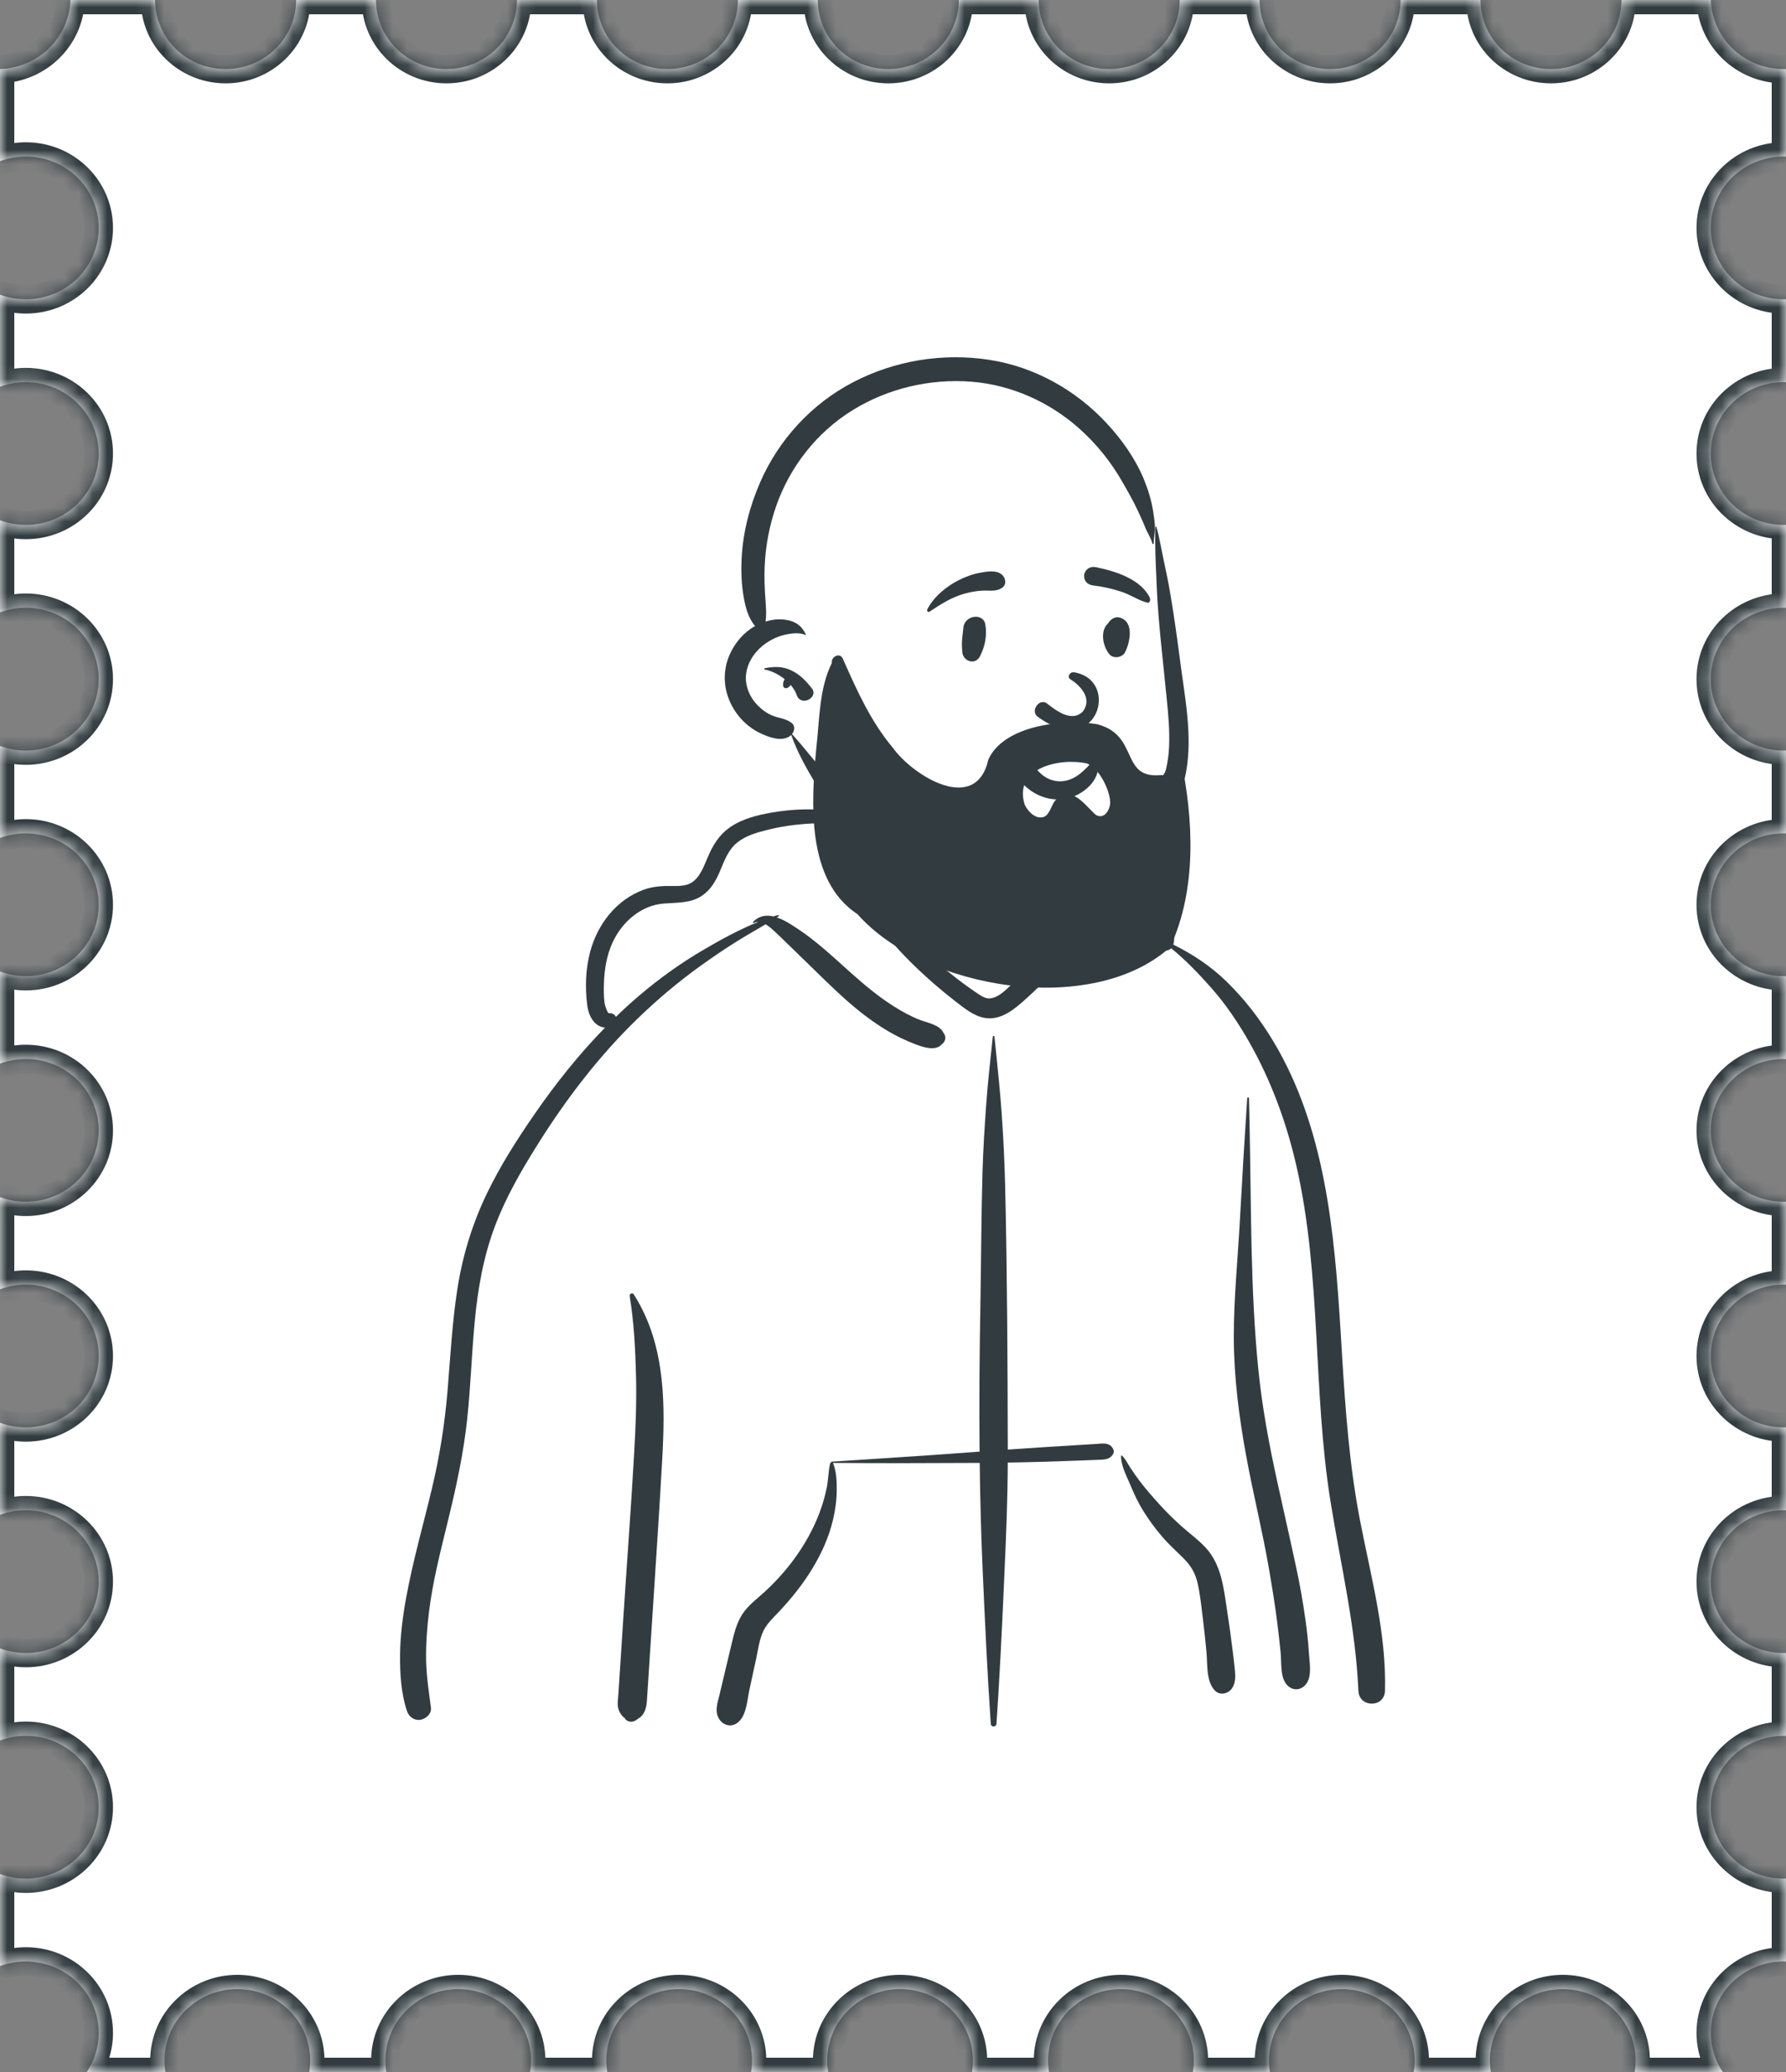 <?xml version="1.0" encoding="UTF-8"?> <svg xmlns="http://www.w3.org/2000/svg" width="125" height="145" viewBox="0 0 125 145" fill="none"><rect x="0" y="0" width="125" height="145" fill="#808080" stroke="none"/> <mask id="path-1-inside-1_174_9877" fill="white"> <path d="M113.487 0H119.739C119.826 2.684 122.075 4.833 124.836 4.833C124.891 4.833 124.945 4.832 125 4.831V10.958C124.945 10.956 124.891 10.956 124.836 10.956C122.02 10.956 119.737 13.192 119.737 15.95C119.737 18.708 122.02 20.944 124.836 20.944C124.891 20.944 124.945 20.944 125 20.942V26.747C124.945 26.745 124.891 26.744 124.836 26.744C122.02 26.744 119.737 28.98 119.737 31.739C119.737 34.497 122.02 36.733 124.836 36.733C124.891 36.733 124.945 36.733 125 36.731V42.536C124.945 42.534 124.891 42.533 124.836 42.533C122.02 42.533 119.737 44.769 119.737 47.528C119.737 50.286 122.02 52.522 124.836 52.522C124.891 52.522 124.945 52.521 125 52.52V58.325C124.945 58.323 124.891 58.322 124.836 58.322C122.02 58.322 119.737 60.558 119.737 63.317C119.737 66.075 122.02 68.311 124.836 68.311C124.891 68.311 124.945 68.31 125 68.309V74.114C124.945 74.112 124.891 74.111 124.836 74.111C122.02 74.111 119.737 76.347 119.737 79.106C119.737 81.864 122.02 84.1 124.836 84.1C124.891 84.1 124.945 84.099 125 84.097V89.903C124.98 89.902 124.96 89.901 124.941 89.901C124.925 89.901 124.909 89.9 124.894 89.9C124.874 89.9 124.855 89.9 124.836 89.9C122.02 89.9 119.737 92.136 119.737 94.894C119.737 97.653 122.02 99.889 124.836 99.889C124.891 99.889 124.945 99.888 125 99.886V105.691C124.98 105.691 124.959 105.69 124.939 105.69L124.921 105.69L124.901 105.689L124.872 105.689L124.85 105.689L124.836 105.689C122.02 105.689 119.737 107.925 119.737 110.683C119.737 113.442 122.02 115.678 124.836 115.678C124.891 115.678 124.945 115.677 125 115.675V121.48C124.974 121.48 124.949 121.479 124.923 121.478C124.894 121.478 124.865 121.478 124.836 121.478C122.02 121.478 119.737 123.714 119.737 126.472C119.737 129.231 122.02 131.467 124.836 131.467C124.891 131.467 124.945 131.466 125 131.464V137.269C124.945 137.268 124.891 137.267 124.836 137.267C122.02 137.267 119.737 139.503 119.737 142.261C119.737 143.272 120.044 144.214 120.571 145H114.408C114.451 144.738 114.474 144.469 114.474 144.194C114.474 141.436 112.191 139.2 109.375 139.2C106.559 139.2 104.276 141.436 104.276 144.194C104.276 144.469 104.299 144.738 104.342 145H98.947C98.991 144.738 99.013 144.469 99.013 144.194C99.013 141.436 96.73 139.2 93.915 139.2C91.099 139.2 88.816 141.436 88.816 144.194C88.816 144.469 88.838 144.738 88.882 145H83.487C83.53 144.738 83.553 144.469 83.553 144.194C83.553 141.436 81.27 139.2 78.454 139.2C75.638 139.2 73.355 141.436 73.355 144.194C73.355 144.469 73.378 144.738 73.421 145H68.026C68.07 144.738 68.092 144.469 68.092 144.194C68.092 141.436 65.809 139.2 62.993 139.2C60.178 139.2 57.895 141.436 57.895 144.194C57.895 144.469 57.917 144.738 57.961 145H52.566C52.609 144.738 52.632 144.469 52.632 144.194C52.632 141.436 50.349 139.2 47.533 139.2C44.717 139.2 42.434 141.436 42.434 144.194C42.434 144.469 42.457 144.738 42.5 145H37.105C37.148 144.738 37.171 144.469 37.171 144.194C37.171 141.436 34.888 139.2 32.072 139.2C29.256 139.2 26.974 141.436 26.974 144.194C26.974 144.469 26.996 144.738 27.04 145H21.645C21.688 144.738 21.71 144.469 21.71 144.194C21.71 141.436 19.428 139.2 16.612 139.2C13.796 139.2 11.513 141.436 11.513 144.194C11.513 144.469 11.536 144.738 11.579 145H6.074C6.601 144.214 6.908 143.272 6.908 142.261C6.908 139.503 4.625 137.267 1.809 137.267C1.172 137.267 0.562 137.381 0 137.59V131.143C0.562 131.352 1.172 131.467 1.809 131.467C4.625 131.467 6.908 129.231 6.908 126.472C6.908 123.714 4.625 121.478 1.809 121.478C1.172 121.478 0.562 121.592 0 121.801V115.354C0.562 115.563 1.172 115.678 1.809 115.678C4.625 115.678 6.908 113.442 6.908 110.683C6.908 107.925 4.625 105.689 1.809 105.689C1.172 105.689 0.562 105.803 0 106.012V99.565C0.562 99.774 1.172 99.889 1.809 99.889C4.625 99.889 6.908 97.653 6.908 94.894C6.908 92.136 4.625 89.9 1.809 89.9C1.172 89.9 0.562 90.014 0 90.224V83.776C0.562 83.986 1.172 84.1 1.809 84.1C4.625 84.1 6.908 81.864 6.908 79.106C6.908 76.347 4.625 74.111 1.809 74.111C1.172 74.111 0.562 74.226 0 74.435V67.988C0.562 68.197 1.172 68.311 1.809 68.311C4.625 68.311 6.908 66.075 6.908 63.317C6.908 60.558 4.625 58.322 1.809 58.322C1.172 58.322 0.562 58.437 0 58.646V52.199C0.562 52.408 1.172 52.522 1.809 52.522C4.625 52.522 6.908 50.286 6.908 47.528C6.908 44.769 4.625 42.533 1.809 42.533C1.172 42.533 0.562 42.648 0 42.857V36.41C0.562 36.619 1.172 36.733 1.809 36.733C4.625 36.733 6.908 34.497 6.908 31.739C6.908 28.98 4.625 26.744 1.809 26.744C1.172 26.744 0.562 26.859 0 27.068V20.621C0.562 20.83 1.172 20.944 1.809 20.944C4.625 20.944 6.908 18.708 6.908 15.95C6.908 13.192 4.625 10.956 1.809 10.956C1.172 10.956 0.562 11.07 0 11.279V4.831C2.685 4.747 4.847 2.63 4.932 0H10.855C10.855 2.669 13.064 4.833 15.79 4.833C18.515 4.833 20.724 2.669 20.724 0H26.316C26.316 2.669 28.525 4.833 31.25 4.833C33.975 4.833 36.184 2.669 36.184 0H41.776C41.776 2.669 43.985 4.833 46.711 4.833C49.436 4.833 51.645 2.669 51.645 0H57.237C57.237 2.669 59.446 4.833 62.171 4.833C64.896 4.833 67.105 2.669 67.105 0H72.697C72.697 2.669 74.906 4.833 77.632 4.833C80.357 4.833 82.566 2.669 82.566 0H88.158C88.158 2.669 90.367 4.833 93.092 4.833C95.817 4.833 98.026 2.669 98.026 0H103.618C103.618 2.669 105.828 4.833 108.553 4.833C111.278 4.833 113.487 2.669 113.487 0Z"></path> </mask> <path d="M113.487 0H119.739C119.826 2.684 122.075 4.833 124.836 4.833C124.891 4.833 124.945 4.832 125 4.831V10.958C124.945 10.956 124.891 10.956 124.836 10.956C122.02 10.956 119.737 13.192 119.737 15.95C119.737 18.708 122.02 20.944 124.836 20.944C124.891 20.944 124.945 20.944 125 20.942V26.747C124.945 26.745 124.891 26.744 124.836 26.744C122.02 26.744 119.737 28.98 119.737 31.739C119.737 34.497 122.02 36.733 124.836 36.733C124.891 36.733 124.945 36.733 125 36.731V42.536C124.945 42.534 124.891 42.533 124.836 42.533C122.02 42.533 119.737 44.769 119.737 47.528C119.737 50.286 122.02 52.522 124.836 52.522C124.891 52.522 124.945 52.521 125 52.52V58.325C124.945 58.323 124.891 58.322 124.836 58.322C122.02 58.322 119.737 60.558 119.737 63.317C119.737 66.075 122.02 68.311 124.836 68.311C124.891 68.311 124.945 68.31 125 68.309V74.114C124.945 74.112 124.891 74.111 124.836 74.111C122.02 74.111 119.737 76.347 119.737 79.106C119.737 81.864 122.02 84.1 124.836 84.1C124.891 84.1 124.945 84.099 125 84.097V89.903C124.98 89.902 124.96 89.901 124.941 89.901C124.925 89.901 124.909 89.9 124.894 89.9C124.874 89.9 124.855 89.9 124.836 89.9C122.02 89.9 119.737 92.136 119.737 94.894C119.737 97.653 122.02 99.889 124.836 99.889C124.891 99.889 124.945 99.888 125 99.886V105.691C124.98 105.691 124.959 105.69 124.939 105.69L124.921 105.69L124.901 105.689L124.872 105.689L124.85 105.689L124.836 105.689C122.02 105.689 119.737 107.925 119.737 110.683C119.737 113.442 122.02 115.678 124.836 115.678C124.891 115.678 124.945 115.677 125 115.675V121.48C124.974 121.48 124.949 121.479 124.923 121.478C124.894 121.478 124.865 121.478 124.836 121.478C122.02 121.478 119.737 123.714 119.737 126.472C119.737 129.231 122.02 131.467 124.836 131.467C124.891 131.467 124.945 131.466 125 131.464V137.269C124.945 137.268 124.891 137.267 124.836 137.267C122.02 137.267 119.737 139.503 119.737 142.261C119.737 143.272 120.044 144.214 120.571 145H114.408C114.451 144.738 114.474 144.469 114.474 144.194C114.474 141.436 112.191 139.2 109.375 139.2C106.559 139.2 104.276 141.436 104.276 144.194C104.276 144.469 104.299 144.738 104.342 145H98.947C98.991 144.738 99.013 144.469 99.013 144.194C99.013 141.436 96.73 139.2 93.915 139.2C91.099 139.2 88.816 141.436 88.816 144.194C88.816 144.469 88.838 144.738 88.882 145H83.487C83.53 144.738 83.553 144.469 83.553 144.194C83.553 141.436 81.27 139.2 78.454 139.2C75.638 139.2 73.355 141.436 73.355 144.194C73.355 144.469 73.378 144.738 73.421 145H68.026C68.07 144.738 68.092 144.469 68.092 144.194C68.092 141.436 65.809 139.2 62.993 139.2C60.178 139.2 57.895 141.436 57.895 144.194C57.895 144.469 57.917 144.738 57.961 145H52.566C52.609 144.738 52.632 144.469 52.632 144.194C52.632 141.436 50.349 139.2 47.533 139.2C44.717 139.2 42.434 141.436 42.434 144.194C42.434 144.469 42.457 144.738 42.5 145H37.105C37.148 144.738 37.171 144.469 37.171 144.194C37.171 141.436 34.888 139.2 32.072 139.2C29.256 139.2 26.974 141.436 26.974 144.194C26.974 144.469 26.996 144.738 27.04 145H21.645C21.688 144.738 21.71 144.469 21.71 144.194C21.71 141.436 19.428 139.2 16.612 139.2C13.796 139.2 11.513 141.436 11.513 144.194C11.513 144.469 11.536 144.738 11.579 145H6.074C6.601 144.214 6.908 143.272 6.908 142.261C6.908 139.503 4.625 137.267 1.809 137.267C1.172 137.267 0.562 137.381 0 137.59V131.143C0.562 131.352 1.172 131.467 1.809 131.467C4.625 131.467 6.908 129.231 6.908 126.472C6.908 123.714 4.625 121.478 1.809 121.478C1.172 121.478 0.562 121.592 0 121.801V115.354C0.562 115.563 1.172 115.678 1.809 115.678C4.625 115.678 6.908 113.442 6.908 110.683C6.908 107.925 4.625 105.689 1.809 105.689C1.172 105.689 0.562 105.803 0 106.012V99.565C0.562 99.774 1.172 99.889 1.809 99.889C4.625 99.889 6.908 97.653 6.908 94.894C6.908 92.136 4.625 89.9 1.809 89.9C1.172 89.9 0.562 90.014 0 90.224V83.776C0.562 83.986 1.172 84.1 1.809 84.1C4.625 84.1 6.908 81.864 6.908 79.106C6.908 76.347 4.625 74.111 1.809 74.111C1.172 74.111 0.562 74.226 0 74.435V67.988C0.562 68.197 1.172 68.311 1.809 68.311C4.625 68.311 6.908 66.075 6.908 63.317C6.908 60.558 4.625 58.322 1.809 58.322C1.172 58.322 0.562 58.437 0 58.646V52.199C0.562 52.408 1.172 52.522 1.809 52.522C4.625 52.522 6.908 50.286 6.908 47.528C6.908 44.769 4.625 42.533 1.809 42.533C1.172 42.533 0.562 42.648 0 42.857V36.41C0.562 36.619 1.172 36.733 1.809 36.733C4.625 36.733 6.908 34.497 6.908 31.739C6.908 28.98 4.625 26.744 1.809 26.744C1.172 26.744 0.562 26.859 0 27.068V20.621C0.562 20.83 1.172 20.944 1.809 20.944C4.625 20.944 6.908 18.708 6.908 15.95C6.908 13.192 4.625 10.956 1.809 10.956C1.172 10.956 0.562 11.07 0 11.279V4.831C2.685 4.747 4.847 2.63 4.932 0H10.855C10.855 2.669 13.064 4.833 15.79 4.833C18.515 4.833 20.724 2.669 20.724 0H26.316C26.316 2.669 28.525 4.833 31.25 4.833C33.975 4.833 36.184 2.669 36.184 0H41.776C41.776 2.669 43.985 4.833 46.711 4.833C49.436 4.833 51.645 2.669 51.645 0H57.237C57.237 2.669 59.446 4.833 62.171 4.833C64.896 4.833 67.105 2.669 67.105 0H72.697C72.697 2.669 74.906 4.833 77.632 4.833C80.357 4.833 82.566 2.669 82.566 0H88.158C88.158 2.669 90.367 4.833 93.092 4.833C95.817 4.833 98.026 2.669 98.026 0H103.618C103.618 2.669 105.828 4.833 108.553 4.833C111.278 4.833 113.487 2.669 113.487 0Z" fill="white"></path> <path d="M119.739 0L120.739 -0.032L120.708 -1H119.739V0ZM113.487 0V-1H112.487V0H113.487ZM125 4.831H126V3.799L124.969 3.831L125 4.831ZM125 10.958L124.969 11.958L126 11.99V10.958H125ZM125 20.942H126V19.91L124.969 19.942L125 20.942ZM125 26.747L124.969 27.747L126 27.779V26.747H125ZM125 36.731H126V35.699L124.969 35.731L125 36.731ZM125 42.536L124.969 43.535L126 43.567V42.536H125ZM125 52.52H126V51.488L124.969 51.52L125 52.52ZM125 58.325L124.969 59.324L126 59.356V58.325H125ZM125 68.309H126V67.277L124.969 67.309L125 68.309ZM125 74.114L124.969 75.113L126 75.145V74.114H125ZM125 84.097H126V83.066L124.969 83.098L125 84.097ZM125 89.903L124.969 90.902L126 90.934V89.903H125ZM124.941 89.901L124.96 88.901L124.96 88.901L124.941 89.901ZM124.894 89.9L124.883 90.9L124.883 90.9L124.894 89.9ZM125 99.886H126V98.855L124.969 98.887L125 99.886ZM125 105.691L124.969 106.691L126 106.723V105.691H125ZM124.939 105.69L124.959 104.69L124.958 104.69L124.939 105.69ZM124.921 105.69L124.94 104.69L124.936 104.69L124.921 105.69ZM124.901 105.689L124.915 104.689L124.91 104.689L124.901 105.689ZM124.872 105.689L124.881 104.689L124.876 104.689L124.872 105.689ZM124.85 105.689L124.855 104.689L124.852 104.689L124.85 105.689ZM124.836 105.689L124.837 104.689H124.836V105.689ZM125 115.675H126V114.644L124.969 114.676L125 115.675ZM125 121.48L124.969 122.48L126 122.512V121.48H125ZM124.923 121.478L124.907 122.478L124.907 122.478L124.923 121.478ZM125 131.464H126V130.433L124.969 130.465L125 131.464ZM125 137.269L124.969 138.269L126 138.301V137.269H125ZM120.571 145V146H122.446L121.402 144.443L120.571 145ZM114.408 145L113.421 144.837L113.229 146H114.408V145ZM104.342 145V146H105.521L105.329 144.837L104.342 145ZM98.947 145L97.961 144.837L97.768 146H98.947V145ZM88.882 145V146H90.061L89.868 144.837L88.882 145ZM83.487 145L82.5 144.837L82.308 146H83.487V145ZM73.421 145V146H74.6L74.408 144.837L73.421 145ZM68.026 145L67.04 144.837L66.847 146H68.026V145ZM57.961 145V146H59.14L58.947 144.837L57.961 145ZM52.566 145L51.579 144.837L51.386 146H52.566V145ZM42.5 145V146H43.679L43.487 144.837L42.5 145ZM37.105 145L36.118 144.837L35.926 146H37.105V145ZM27.04 145V146H28.219L28.026 144.837L27.04 145ZM21.645 145L20.658 144.837L20.465 146H21.645V145ZM11.579 145V146H12.758L12.566 144.837L11.579 145ZM6.074 145L5.243 144.443L4.199 146H6.074V145ZM0 137.59H-1V139.029L0.349 138.528L0 137.59ZM0 131.143L0.349 130.206L-1 129.704V131.143H0ZM0 121.801H-1V123.24L0.349 122.739L0 121.801ZM0 115.354L0.349 114.417L-1 113.915V115.354H0ZM0 106.012H-1V107.451L0.349 106.95L0 106.012ZM0 99.565L0.349 98.628L-1 98.127V99.565H0ZM0 90.224H-1V91.662L0.349 91.161L0 90.224ZM0 83.776L0.349 82.839L-1 82.338V83.776H0ZM0 74.435H-1V75.873L0.349 75.372L0 74.435ZM0 67.988L0.349 67.05L-1 66.549V67.988H0ZM0 58.646H-1V60.085L0.349 59.583L0 58.646ZM0 52.199L0.349 51.261L-1 50.76V52.199H0ZM0 42.857H-1V44.296L0.349 43.794L0 42.857ZM0 36.41L0.349 35.472L-1 34.971V36.41H0ZM0 27.068H-1V28.507L0.349 28.005L0 27.068ZM0 20.621L0.349 19.684L-1 19.182V20.621H0ZM0 11.279H-1V12.718L0.349 12.216L0 11.279ZM0 4.831L-0.031 3.831L-1 3.861V4.831H0ZM4.932 0V-1H3.963L3.932 -0.032L4.932 0ZM10.855 0H11.855V-1H10.855V0ZM20.724 0V-1H19.724V0H20.724ZM26.316 0H27.316V-1H26.316V0ZM36.184 0V-1H35.184V0H36.184ZM41.776 0H42.776V-1H41.776V0ZM51.645 0V-1H50.645V0H51.645ZM57.237 0H58.237V-1H57.237V0ZM67.105 0V-1H66.105V0H67.105ZM72.697 0H73.697V-1H72.697V0ZM82.566 0V-1H81.566V0H82.566ZM88.158 0H89.158V-1H88.158V0ZM98.026 0V-1H97.026V0H98.026ZM103.618 0H104.618V-1H103.618V0ZM119.739 -1H113.487V1H119.739V-1ZM124.836 3.833C122.597 3.833 120.808 2.095 120.739 -0.032L118.74 0.032C118.845 3.272 121.552 5.833 124.836 5.833V3.833ZM124.969 3.831C124.925 3.833 124.88 3.833 124.836 3.833V5.833C124.901 5.833 124.966 5.832 125.031 5.83L124.969 3.831ZM126 10.958V4.831H124V10.958H126ZM124.836 11.956C124.88 11.956 124.925 11.956 124.969 11.958L125.031 9.959C124.966 9.957 124.901 9.956 124.836 9.956V11.956ZM120.737 15.95C120.737 13.763 122.552 11.956 124.836 11.956V9.956C121.487 9.956 118.737 12.62 118.737 15.95H120.737ZM124.836 19.944C122.552 19.944 120.737 18.137 120.737 15.95H118.737C118.737 19.28 121.487 21.944 124.836 21.944V19.944ZM124.969 19.942C124.925 19.944 124.88 19.944 124.836 19.944V21.944C124.901 21.944 124.966 21.943 125.031 21.941L124.969 19.942ZM126 26.747V20.942H124V26.747H126ZM124.836 27.744C124.88 27.744 124.925 27.745 124.969 27.747L125.031 25.747C124.966 25.745 124.901 25.744 124.836 25.744V27.744ZM120.737 31.739C120.737 29.552 122.552 27.744 124.836 27.744V25.744C121.487 25.744 118.737 28.409 118.737 31.739H120.737ZM124.836 35.733C122.552 35.733 120.737 33.926 120.737 31.739H118.737C118.737 35.069 121.487 37.733 124.836 37.733V35.733ZM124.969 35.731C124.925 35.733 124.88 35.733 124.836 35.733V37.733C124.901 37.733 124.966 37.732 125.031 37.73L124.969 35.731ZM126 42.536V36.731H124V42.536H126ZM124.836 43.533C124.88 43.533 124.925 43.534 124.969 43.535L125.031 41.536C124.966 41.534 124.901 41.533 124.836 41.533V43.533ZM120.737 47.528C120.737 45.341 122.552 43.533 124.836 43.533V41.533C121.487 41.533 118.737 44.198 118.737 47.528H120.737ZM124.836 51.522C122.552 51.522 120.737 49.715 120.737 47.528H118.737C118.737 50.858 121.487 53.522 124.836 53.522V51.522ZM124.969 51.52C124.925 51.522 124.88 51.522 124.836 51.522V53.522C124.901 53.522 124.966 53.521 125.031 53.519L124.969 51.52ZM126 58.325V52.52H124V58.325H126ZM124.836 59.322C124.88 59.322 124.925 59.323 124.969 59.324L125.031 57.325C124.966 57.323 124.901 57.322 124.836 57.322V59.322ZM120.737 63.317C120.737 61.13 122.552 59.322 124.836 59.322V57.322C121.487 57.322 118.737 59.987 118.737 63.317H120.737ZM124.836 67.311C122.552 67.311 120.737 65.503 120.737 63.317H118.737C118.737 66.647 121.487 69.311 124.836 69.311V67.311ZM124.969 67.309C124.925 67.31 124.88 67.311 124.836 67.311V69.311C124.901 69.311 124.966 69.31 125.031 69.308L124.969 67.309ZM126 74.114V68.309H124V74.114H126ZM124.836 75.111C124.88 75.111 124.925 75.112 124.969 75.113L125.031 73.114C124.966 73.112 124.901 73.111 124.836 73.111V75.111ZM120.737 79.106C120.737 76.919 122.552 75.111 124.836 75.111V73.111C121.487 73.111 118.737 75.775 118.737 79.106H120.737ZM124.836 83.1C122.552 83.1 120.737 81.292 120.737 79.106H118.737C118.737 82.436 121.487 85.1 124.836 85.1V83.1ZM124.969 83.098C124.925 83.099 124.88 83.1 124.836 83.1V85.1C124.901 85.1 124.966 85.099 125.031 85.097L124.969 83.098ZM126 89.903V84.097H124V89.903H126ZM124.921 90.901C124.937 90.901 124.953 90.902 124.969 90.902L125.031 88.903C125.008 88.902 124.984 88.902 124.96 88.901L124.921 90.901ZM124.883 90.9C124.896 90.9 124.908 90.901 124.921 90.901L124.96 88.901C124.942 88.901 124.923 88.901 124.905 88.9L124.883 90.9ZM124.836 90.9C124.851 90.9 124.867 90.9 124.883 90.9L124.905 88.9C124.882 88.9 124.859 88.9 124.836 88.9V90.9ZM120.737 94.894C120.737 92.708 122.552 90.9 124.836 90.9V88.9C121.487 88.9 118.737 91.564 118.737 94.894H120.737ZM124.836 98.889C122.552 98.889 120.737 97.081 120.737 94.894H118.737C118.737 98.225 121.487 100.889 124.836 100.889V98.889ZM124.969 98.887C124.925 98.888 124.88 98.889 124.836 98.889V100.889C124.901 100.889 124.966 100.888 125.031 100.886L124.969 98.887ZM126 105.691V99.886H124V105.691H126ZM124.92 106.69C124.936 106.69 124.953 106.69 124.969 106.691L125.031 104.692C125.007 104.691 124.983 104.691 124.959 104.69L124.92 106.69ZM124.903 106.689L124.921 106.69L124.958 104.69L124.94 104.69L124.903 106.689ZM124.887 106.689L124.907 106.689L124.936 104.69L124.915 104.689L124.887 106.689ZM124.862 106.689L124.891 106.689L124.91 104.689L124.881 104.689L124.862 106.689ZM124.846 106.689L124.867 106.689L124.876 104.689L124.855 104.689L124.846 106.689ZM124.834 106.689L124.849 106.689L124.852 104.689L124.837 104.689L124.834 106.689ZM120.737 110.683C120.737 108.497 122.552 106.689 124.836 106.689V104.689C121.487 104.689 118.737 107.353 118.737 110.683H120.737ZM124.836 114.678C122.552 114.678 120.737 112.87 120.737 110.683H118.737C118.737 114.013 121.487 116.678 124.836 116.678V114.678ZM124.969 114.676C124.925 114.677 124.88 114.678 124.836 114.678V116.678C124.901 116.678 124.966 116.677 125.031 116.675L124.969 114.676ZM126 121.48V115.675H124V121.48H126ZM124.907 122.478C124.927 122.479 124.948 122.479 124.969 122.48L125.031 120.481C125.001 120.48 124.97 120.479 124.94 120.479L124.907 122.478ZM124.836 122.478C124.859 122.478 124.883 122.478 124.907 122.478L124.94 120.479C124.905 120.478 124.87 120.478 124.836 120.478V122.478ZM120.737 126.472C120.737 124.286 122.552 122.478 124.836 122.478V120.478C121.487 120.478 118.737 123.142 118.737 126.472H120.737ZM124.836 130.467C122.552 130.467 120.737 128.659 120.737 126.472H118.737C118.737 129.802 121.487 132.467 124.836 132.467V130.467ZM124.969 130.465C124.925 130.466 124.88 130.467 124.836 130.467V132.467C124.901 132.467 124.966 132.466 125.031 132.464L124.969 130.465ZM126 137.269V131.464H124V137.269H126ZM124.836 138.267C124.88 138.267 124.925 138.267 124.969 138.269L125.031 136.27C124.966 136.268 124.901 136.267 124.836 136.267V138.267ZM120.737 142.261C120.737 140.074 122.552 138.267 124.836 138.267V136.267C121.487 136.267 118.737 138.931 118.737 142.261H120.737ZM121.402 144.443C120.981 143.815 120.737 143.067 120.737 142.261H118.737C118.737 143.478 119.107 144.612 119.741 145.557L121.402 144.443ZM114.408 146H120.571V144H114.408V146ZM113.474 144.194C113.474 144.414 113.456 144.628 113.421 144.837L115.394 145.163C115.447 144.847 115.474 144.524 115.474 144.194H113.474ZM109.375 140.2C111.658 140.2 113.474 142.008 113.474 144.194H115.474C115.474 140.864 112.724 138.2 109.375 138.2V140.2ZM105.276 144.194C105.276 142.008 107.092 140.2 109.375 140.2V138.2C106.026 138.2 103.276 140.864 103.276 144.194H105.276ZM105.329 144.837C105.294 144.628 105.276 144.414 105.276 144.194H103.276C103.276 144.524 103.303 144.847 103.356 145.163L105.329 144.837ZM98.947 146H104.342V144H98.947V146ZM98.013 144.194C98.013 144.414 97.995 144.628 97.961 144.837L99.934 145.163C99.986 144.847 100.013 144.524 100.013 144.194H98.013ZM93.915 140.2C96.198 140.2 98.013 142.008 98.013 144.194H100.013C100.013 140.864 97.263 138.2 93.915 138.2V140.2ZM89.816 144.194C89.816 142.008 91.631 140.2 93.915 140.2V138.2C90.566 138.2 87.816 140.864 87.816 144.194H89.816ZM89.868 144.837C89.834 144.628 89.816 144.414 89.816 144.194H87.816C87.816 144.524 87.843 144.847 87.895 145.163L89.868 144.837ZM83.487 146H88.882V144H83.487V146ZM82.553 144.194C82.553 144.414 82.535 144.628 82.5 144.837L84.473 145.163C84.525 144.847 84.553 144.524 84.553 144.194H82.553ZM78.454 140.2C80.737 140.2 82.553 142.008 82.553 144.194H84.553C84.553 140.864 81.803 138.2 78.454 138.2V140.2ZM74.355 144.194C74.355 142.008 76.171 140.2 78.454 140.2V138.2C75.105 138.2 72.355 140.864 72.355 144.194H74.355ZM74.408 144.837C74.373 144.628 74.355 144.414 74.355 144.194H72.355C72.355 144.524 72.382 144.847 72.435 145.163L74.408 144.837ZM68.026 146H73.421V144H68.026V146ZM67.092 144.194C67.092 144.414 67.074 144.628 67.04 144.837L69.013 145.163C69.065 144.847 69.092 144.524 69.092 144.194H67.092ZM62.993 140.2C65.277 140.2 67.092 142.008 67.092 144.194H69.092C69.092 140.864 66.342 138.2 62.993 138.2V140.2ZM58.895 144.194C58.895 142.008 60.71 140.2 62.993 140.2V138.2C59.645 138.2 56.895 140.864 56.895 144.194H58.895ZM58.947 144.837C58.913 144.628 58.895 144.414 58.895 144.194H56.895C56.895 144.524 56.922 144.847 56.974 145.163L58.947 144.837ZM52.566 146H57.961V144H52.566V146ZM51.632 144.194C51.632 144.414 51.614 144.628 51.579 144.837L53.552 145.163C53.605 144.847 53.632 144.524 53.632 144.194H51.632ZM47.533 140.2C49.816 140.2 51.632 142.008 51.632 144.194H53.632C53.632 140.864 50.882 138.2 47.533 138.2V140.2ZM43.434 144.194C43.434 142.008 45.25 140.2 47.533 140.2V138.2C44.184 138.2 41.434 140.864 41.434 144.194H43.434ZM43.487 144.837C43.452 144.628 43.434 144.414 43.434 144.194H41.434C41.434 144.524 41.461 144.847 41.514 145.163L43.487 144.837ZM37.105 146H42.5V144H37.105V146ZM36.171 144.194C36.171 144.414 36.153 144.628 36.118 144.837L38.092 145.163C38.144 144.847 38.171 144.524 38.171 144.194H36.171ZM32.072 140.2C34.356 140.2 36.171 142.008 36.171 144.194H38.171C38.171 140.864 35.421 138.2 32.072 138.2V140.2ZM27.974 144.194C27.974 142.008 29.789 140.2 32.072 140.2V138.2C28.724 138.2 25.974 140.864 25.974 144.194H27.974ZM28.026 144.837C27.992 144.628 27.974 144.414 27.974 144.194H25.974C25.974 144.524 26.001 144.847 26.053 145.163L28.026 144.837ZM21.645 146H27.04V144H21.645V146ZM20.71 144.194C20.71 144.414 20.692 144.628 20.658 144.837L22.631 145.163C22.683 144.847 22.71 144.524 22.71 144.194H20.71ZM16.612 140.2C18.895 140.2 20.71 142.008 20.71 144.194H22.71C22.71 140.864 19.96 138.2 16.612 138.2V140.2ZM12.513 144.194C12.513 142.008 14.329 140.2 16.612 140.2V138.2C13.263 138.2 10.513 140.864 10.513 144.194H12.513ZM12.566 144.837C12.531 144.628 12.513 144.414 12.513 144.194H10.513C10.513 144.524 10.54 144.847 10.593 145.163L12.566 144.837ZM6.074 146H11.579V144H6.074V146ZM5.908 142.261C5.908 143.067 5.664 143.815 5.243 144.443L6.904 145.557C7.538 144.612 7.908 143.478 7.908 142.261H5.908ZM1.809 138.267C4.092 138.267 5.908 140.074 5.908 142.261H7.908C7.908 138.931 5.158 136.267 1.809 136.267V138.267ZM0.349 138.528C0.801 138.359 1.293 138.267 1.809 138.267V136.267C1.052 136.267 0.324 136.403 -0.349 136.653L0.349 138.528ZM-1 131.143V137.59H1V131.143H-1ZM1.809 130.467C1.293 130.467 0.801 130.374 0.349 130.206L-0.349 132.08C0.324 132.33 1.052 132.467 1.809 132.467V130.467ZM5.908 126.472C5.908 128.659 4.092 130.467 1.809 130.467V132.467C5.158 132.467 7.908 129.802 7.908 126.472H5.908ZM1.809 122.478C4.092 122.478 5.908 124.286 5.908 126.472H7.908C7.908 123.142 5.158 120.478 1.809 120.478V122.478ZM0.349 122.739C0.801 122.57 1.293 122.478 1.809 122.478V120.478C1.052 120.478 0.324 120.614 -0.349 120.864L0.349 122.739ZM-1 115.354V121.801H1V115.354H-1ZM1.809 114.678C1.293 114.678 0.801 114.585 0.349 114.417L-0.349 116.292C0.324 116.542 1.052 116.678 1.809 116.678V114.678ZM5.908 110.683C5.908 112.87 4.092 114.678 1.809 114.678V116.678C5.158 116.678 7.908 114.013 7.908 110.683H5.908ZM1.809 106.689C4.092 106.689 5.908 108.497 5.908 110.683H7.908C7.908 107.353 5.158 104.689 1.809 104.689V106.689ZM0.349 106.95C0.801 106.782 1.293 106.689 1.809 106.689V104.689C1.052 104.689 0.324 104.825 -0.349 105.075L0.349 106.95ZM-1 99.565V106.012H1V99.565H-1ZM1.809 98.889C1.293 98.889 0.801 98.796 0.349 98.628L-0.349 100.503C0.324 100.753 1.052 100.889 1.809 100.889V98.889ZM5.908 94.894C5.908 97.081 4.092 98.889 1.809 98.889V100.889C5.158 100.889 7.908 98.225 7.908 94.894H5.908ZM1.809 90.9C4.092 90.9 5.908 92.708 5.908 94.894H7.908C7.908 91.564 5.158 88.9 1.809 88.9V90.9ZM0.349 91.161C0.801 90.993 1.293 90.9 1.809 90.9V88.9C1.052 88.9 0.324 89.036 -0.349 89.286L0.349 91.161ZM-1 83.776V90.224H1V83.776H-1ZM1.809 83.1C1.293 83.1 0.801 83.007 0.349 82.839L-0.349 84.714C0.324 84.964 1.052 85.1 1.809 85.1V83.1ZM5.908 79.106C5.908 81.292 4.092 83.1 1.809 83.1V85.1C5.158 85.1 7.908 82.436 7.908 79.106H5.908ZM1.809 75.111C4.092 75.111 5.908 76.919 5.908 79.106H7.908C7.908 75.775 5.158 73.111 1.809 73.111V75.111ZM0.349 75.372C0.801 75.204 1.293 75.111 1.809 75.111V73.111C1.052 73.111 0.324 73.247 -0.349 73.497L0.349 75.372ZM-1 67.988V74.435H1V67.988H-1ZM1.809 67.311C1.293 67.311 0.801 67.218 0.349 67.05L-0.349 68.925C0.324 69.175 1.052 69.311 1.809 69.311V67.311ZM5.908 63.317C5.908 65.503 4.092 67.311 1.809 67.311V69.311C5.158 69.311 7.908 66.647 7.908 63.317H5.908ZM1.809 59.322C4.092 59.322 5.908 61.13 5.908 63.317H7.908C7.908 59.987 5.158 57.322 1.809 57.322V59.322ZM0.349 59.583C0.801 59.415 1.293 59.322 1.809 59.322V57.322C1.052 57.322 0.324 57.459 -0.349 57.709L0.349 59.583ZM-1 52.199V58.646H1V52.199H-1ZM1.809 51.522C1.293 51.522 0.801 51.429 0.349 51.261L-0.349 53.136C0.324 53.386 1.052 53.522 1.809 53.522V51.522ZM5.908 47.528C5.908 49.715 4.092 51.522 1.809 51.522V53.522C5.158 53.522 7.908 50.858 7.908 47.528H5.908ZM1.809 43.533C4.092 43.533 5.908 45.341 5.908 47.528H7.908C7.908 44.198 5.158 41.533 1.809 41.533V43.533ZM0.349 43.794C0.801 43.626 1.293 43.533 1.809 43.533V41.533C1.052 41.533 0.324 41.67 -0.349 41.92L0.349 43.794ZM-1 36.41V42.857H1V36.41H-1ZM1.809 35.733C1.293 35.733 0.801 35.641 0.349 35.472L-0.349 37.347C0.324 37.597 1.052 37.733 1.809 37.733V35.733ZM5.908 31.739C5.908 33.926 4.092 35.733 1.809 35.733V37.733C5.158 37.733 7.908 35.069 7.908 31.739H5.908ZM1.809 27.744C4.092 27.744 5.908 29.552 5.908 31.739H7.908C7.908 28.409 5.158 25.744 1.809 25.744V27.744ZM0.349 28.005C0.801 27.837 1.293 27.744 1.809 27.744V25.744C1.052 25.744 0.324 25.881 -0.349 26.131L0.349 28.005ZM-1 20.621V27.068H1V20.621H-1ZM1.809 19.944C1.293 19.944 0.801 19.852 0.349 19.684L-0.349 21.558C0.324 21.808 1.052 21.944 1.809 21.944V19.944ZM5.908 15.95C5.908 18.137 4.092 19.944 1.809 19.944V21.944C5.158 21.944 7.908 19.28 7.908 15.95H5.908ZM1.809 11.956C4.092 11.956 5.908 13.763 5.908 15.95H7.908C7.908 12.62 5.158 9.956 1.809 9.956V11.956ZM0.349 12.216C0.801 12.048 1.293 11.956 1.809 11.956V9.956C1.052 9.956 0.324 10.092 -0.349 10.342L0.349 12.216ZM-1 4.831V11.279H1V4.831H-1ZM3.932 -0.032C3.865 2.053 2.144 3.764 -0.031 3.831L0.031 5.83C3.226 5.731 5.828 3.208 5.931 0.032L3.932 -0.032ZM10.855 -1H4.932V1H10.855V-1ZM15.79 3.833C13.597 3.833 11.855 2.098 11.855 0H9.855C9.855 3.241 12.532 5.833 15.79 5.833V3.833ZM19.724 0C19.724 2.098 17.982 3.833 15.79 3.833V5.833C19.047 5.833 21.724 3.241 21.724 0H19.724ZM26.316 -1H20.724V1H26.316V-1ZM31.25 3.833C29.058 3.833 27.316 2.098 27.316 0H25.316C25.316 3.241 27.992 5.833 31.25 5.833V3.833ZM35.184 0C35.184 2.098 33.442 3.833 31.25 3.833V5.833C34.508 5.833 37.184 3.241 37.184 0H35.184ZM41.776 -1H36.184V1H41.776V-1ZM46.711 3.833C44.518 3.833 42.776 2.098 42.776 0H40.776C40.776 3.241 43.453 5.833 46.711 5.833V3.833ZM50.645 0C50.645 2.098 48.903 3.833 46.711 3.833V5.833C49.968 5.833 52.645 3.241 52.645 0H50.645ZM57.237 -1H51.645V1H57.237V-1ZM62.171 3.833C59.979 3.833 58.237 2.098 58.237 0H56.237C56.237 3.241 58.913 5.833 62.171 5.833V3.833ZM66.105 0C66.105 2.098 64.363 3.833 62.171 3.833V5.833C65.429 5.833 68.105 3.241 68.105 0H66.105ZM72.697 -1H67.105V1H72.697V-1ZM77.632 3.833C75.439 3.833 73.697 2.098 73.697 0H71.697C71.697 3.241 74.374 5.833 77.632 5.833V3.833ZM81.566 0C81.566 2.098 79.824 3.833 77.632 3.833V5.833C80.889 5.833 83.566 3.241 83.566 0H81.566ZM88.158 -1H82.566V1H88.158V-1ZM93.092 3.833C90.9 3.833 89.158 2.098 89.158 0H87.158C87.158 3.241 89.834 5.833 93.092 5.833V3.833ZM97.026 0C97.026 2.098 95.284 3.833 93.092 3.833V5.833C96.35 5.833 99.026 3.241 99.026 0H97.026ZM103.618 -1H98.026V1H103.618V-1ZM108.553 3.833C106.36 3.833 104.618 2.098 104.618 0H102.618C102.618 3.241 105.295 5.833 108.553 5.833V3.833ZM112.487 0C112.487 2.098 110.745 3.833 108.553 3.833V5.833C111.81 5.833 114.487 3.241 114.487 0H112.487Z" fill="#323C40" mask="url(#path-1-inside-1_174_9877)"></path> <path fill-rule="evenodd" clip-rule="evenodd" d="M94.881 119.131C96.519 119.051 95.86 116.184 95.743 115.131C94.445 111.284 94.75 107.088 94.24 103.056C93.922 99.293 93.514 95.541 93.17 91.78C92.495 84.146 87.65 68.606 82.12 66.106C81.423 63.049 78.546 60.194 74.906 60.194C72.423 57.254 69.435 55.185 65.602 55.603C64.018 55.675 62.482 57.356 60.964 57.68C60.114 57.797 52.573 57.496 51.062 58.393C50.01 58.934 49.06 59.933 49.369 61.204C49.863 62.745 48.329 61.078 45.128 62.722C38.602 66.643 42.502 71.888 42.675 72.051C38.602 77.719 35.043 82.318 33.396 89.246C32.328 94.39 32.449 99.7 31.554 104.87C31.239 106.663 30.754 108.395 30.23 110.136C29.662 112.414 29.386 118.092 29.072 118.143C28.502 118.285 29.402 119.457 30.006 119.458C46.764 122.238 63.785 119.573 80.632 119.137C85.38 118.972 90.133 118.934 94.881 119.131Z" fill="white"></path> <path fill-rule="evenodd" clip-rule="evenodd" d="M69.483 72.552C69.49 72.475 69.594 72.475 69.602 72.552L69.72 73.694C69.864 75.09 70.003 76.482 70.103 77.884C70.228 79.632 70.312 81.38 70.353 83.132C70.493 89.234 70.521 95.34 70.533 101.443C71.358 101.386 72.183 101.331 73.009 101.278C73.569 101.242 74.129 101.207 74.69 101.173L76.118 101.086L76.706 101.05C77.104 101.025 77.555 100.925 77.833 101.278C77.944 101.419 78 101.602 77.896 101.769C77.657 102.155 77.29 102.142 76.874 102.158C76.482 102.174 76.09 102.19 75.698 102.205C74.858 102.238 74.018 102.268 73.177 102.292C72.295 102.317 71.414 102.337 70.532 102.352C70.523 104.929 70.416 107.502 70.301 110.076L70.249 111.234C70.108 114.367 69.956 117.502 69.741 120.63C69.723 120.886 69.361 120.885 69.343 120.63C69.101 117.107 68.941 113.577 68.782 110.049C68.667 107.492 68.6 104.933 68.568 102.375C68.451 102.375 68.335 102.377 68.218 102.377C64.909 102.392 61.601 102.406 58.291 102.375C58.297 102.382 58.302 102.388 58.306 102.397C58.545 102.962 58.568 103.684 58.562 104.291C58.556 104.987 58.462 105.675 58.302 106.352C57.728 108.777 56.247 110.949 54.56 112.745L54.505 112.803C54.107 113.224 53.651 113.646 53.406 114.182C53.157 114.729 53.07 115.368 52.947 115.956L52.933 116.024L52.451 118.248C52.298 118.955 52.255 119.986 51.696 120.495C51.174 120.971 50.483 120.723 50.237 120.11C50.046 119.632 50.237 119.107 50.35 118.629L51.24 114.889C51.386 114.279 51.546 113.664 51.861 113.116C52.184 112.555 52.658 112.148 53.141 111.732C54.057 110.944 54.897 110.041 55.608 109.064C56.318 108.087 56.925 107.01 57.351 105.878C57.564 105.311 57.739 104.722 57.859 104.129C57.974 103.565 57.973 102.982 58.095 102.425C58.104 102.386 58.136 102.36 58.173 102.348C58.165 102.323 58.178 102.289 58.213 102.287L60.919 102.113C63.325 101.958 65.731 101.799 68.134 101.617L68.559 101.586C68.526 98.172 68.554 94.758 68.616 91.343C68.672 88.211 68.673 85.078 68.766 81.947C68.813 80.393 68.912 78.843 69.024 77.292C69.137 75.706 69.319 74.133 69.483 72.552ZM44.071 90.71C44.042 90.536 44.261 90.428 44.361 90.587C45.514 92.404 46.069 94.378 46.304 96.505C46.511 98.382 46.45 100.286 46.346 102.167C46.237 104.174 46.108 106.181 45.979 108.187L45.78 111.263L45.28 118.974C45.244 119.526 45.119 120.027 44.644 120.284C44.584 120.334 44.521 120.379 44.448 120.418C44.192 120.555 43.852 120.486 43.703 120.223L43.763 120.262C43.815 120.294 43.756 120.249 43.588 120.125L43.446 119.941C43.342 119.785 43.276 119.631 43.249 119.446C43.208 119.158 43.261 118.842 43.28 118.553L43.608 113.496C43.862 109.565 44.16 105.635 44.384 101.702C44.489 99.869 44.562 98.034 44.512 96.197C44.463 94.371 44.37 92.514 44.071 90.71ZM54.04 56.859L54.104 56.849C56.393 56.468 58.882 56.539 60.974 57.643C60.991 57.652 60.983 57.681 60.964 57.68L60.291 57.654C58.159 57.57 56.034 57.52 53.938 58.022L53.724 58.073C52.969 58.257 52.181 58.483 51.574 58.982C50.995 59.458 50.706 60.194 50.429 60.871L50.392 60.96C50.11 61.629 49.754 62.263 49.137 62.681C48.338 63.222 47.377 63.156 46.46 63.23C44.847 63.359 43.528 64.529 42.871 65.96C42.474 66.827 42.304 67.799 42.271 68.747C42.254 69.229 42.251 69.731 42.315 70.21C42.336 70.364 42.525 70.922 42.622 70.909C42.837 70.879 43.033 70.991 43.1 71.162C43.63 70.65 44.175 70.152 44.738 69.673C46.141 68.477 47.653 67.394 49.245 66.463C50.459 65.752 51.741 65.048 53.068 64.516C52.963 64.513 52.859 64.534 52.759 64.586C52.715 64.609 52.671 64.554 52.706 64.518C53.124 64.078 53.624 64.015 54.129 64.133C54.237 64.098 54.344 64.065 54.453 64.034C54.506 64.018 54.533 64.092 54.489 64.121L54.365 64.2C54.916 64.385 55.456 64.747 55.884 65.034C57.114 65.855 58.196 66.86 59.293 67.846L59.492 68.025C60.458 68.887 61.448 69.725 62.545 70.417C63.119 70.779 63.722 71.114 64.355 71.363C64.897 71.577 65.781 71.712 66.035 72.285C66.261 72.56 66.166 72.91 65.902 73.095C65.456 73.586 64.563 73.269 64.031 73.064C63.391 72.818 62.77 72.521 62.177 72.174C61.028 71.498 59.968 70.659 58.98 69.766C57.949 68.833 56.976 67.842 55.973 66.88C55.538 66.463 55.114 66.037 54.678 65.621L54.46 65.413C54.237 65.205 53.921 64.88 53.583 64.683C52.945 65.064 52.298 65.429 51.666 65.819C50.784 66.364 49.928 66.948 49.085 67.551C47.463 68.712 45.925 70.013 44.498 71.407C41.88 73.964 39.65 76.884 37.702 79.975L37.554 80.211C36.447 81.981 35.4 83.807 34.657 85.763C33.84 87.914 33.443 90.177 33.227 92.461C33.013 94.728 32.941 97.007 32.702 99.273C32.456 101.596 31.972 103.868 31.422 106.136L31.291 106.674C30.793 108.705 30.279 110.736 30.023 112.815C29.887 113.926 29.805 115.052 29.823 116.171C29.842 117.297 30.019 118.398 30.162 119.513C30.216 119.939 29.796 120.296 29.421 120.352C28.988 120.417 28.617 120.141 28.483 119.74C28.064 118.488 27.988 117.104 28.001 115.79C28.015 114.456 28.185 113.131 28.424 111.82C28.895 109.242 29.622 106.717 30.23 104.169C30.766 101.923 31.125 99.674 31.319 97.374C31.52 94.987 31.641 92.592 32.008 90.223C32.37 87.883 33.052 85.649 34.08 83.516C35.016 81.574 36.183 79.746 37.407 77.975C38.892 75.823 40.524 73.776 42.348 71.91C42.184 71.903 42.016 71.85 41.861 71.754C41.389 71.459 41.169 70.882 41.101 70.355C40.943 69.123 40.981 67.837 41.297 66.632C41.809 64.688 43.135 62.961 45.057 62.261C45.552 62.081 46.078 62.015 46.602 62.002C47.1 61.989 47.643 62.054 48.123 61.896C48.888 61.645 49.215 60.745 49.502 60.062L49.515 60.031C49.883 59.161 50.325 58.416 51.122 57.873C51.972 57.293 53.037 57.03 54.04 56.859ZM75.789 60.299C76.477 60.06 77.337 60.277 78.01 60.485C78.759 60.718 79.452 61.146 80.046 61.654C80.672 62.19 81.19 62.852 81.555 63.592L81.59 63.663C81.924 64.349 82.305 65.291 82.136 66.044C82.132 66.066 82.126 66.087 82.12 66.106C83.484 66.778 84.745 67.62 85.842 68.687C87.12 69.93 88.203 71.343 89.118 72.87C92.755 78.936 93.396 86.221 93.825 93.138L93.932 94.892C94.165 98.68 94.439 102.458 95.147 106.193L95.199 106.463C95.957 110.374 97.042 114.314 96.932 118.326C96.899 119.528 95.124 119.52 95.072 118.326C94.878 113.833 93.83 109.494 93.12 105.071C91.871 97.289 92.497 89.266 90.727 81.562C90.033 78.538 88.957 75.606 87.421 72.907C86.662 71.574 85.794 70.285 84.777 69.135C83.902 68.146 82.993 67.193 81.97 66.361C81.643 66.689 80.99 66.522 80.82 66.044C80.703 65.716 80.737 65.333 80.662 64.989C80.592 64.671 80.496 64.354 80.367 64.054C80.112 63.456 79.737 62.881 79.304 62.397C78.836 61.873 78.298 61.438 77.697 61.079C77.091 60.717 76.428 60.609 75.789 60.345C75.768 60.336 75.766 60.307 75.789 60.299ZM78.462 101.889C78.463 101.857 78.5 101.843 78.523 101.864C78.764 102.086 78.91 102.404 79.087 102.677C79.292 102.992 79.507 103.301 79.732 103.601C80.184 104.203 80.687 104.77 81.193 105.326C81.665 105.843 82.167 106.338 82.688 106.805C83.253 107.311 83.885 107.762 84.398 108.322C85.469 109.491 85.641 111.094 85.867 112.6L85.892 112.763C86.03 113.657 86.153 114.553 86.264 115.451C86.318 115.887 86.372 116.324 86.416 116.762L86.43 116.9C86.469 117.329 86.48 117.763 86.234 118.138C85.971 118.538 85.372 118.679 85.016 118.295C84.405 117.635 84.519 116.463 84.44 115.614C84.374 114.913 84.299 114.212 84.216 113.512L84.174 113.162C84.075 112.366 83.995 111.554 83.813 110.771C83.653 110.082 83.347 109.562 82.845 109.063C82.34 108.56 81.814 108.091 81.348 107.55C80.853 106.975 80.406 106.36 80.004 105.717C79.66 105.167 79.384 104.569 79.132 103.972L79.09 103.872C78.845 103.289 78.443 102.531 78.462 101.889ZM87.29 76.861C87.295 76.78 87.415 76.779 87.417 76.861C87.432 77.56 87.447 78.259 87.461 78.958C87.578 84.591 87.506 90.237 88.071 95.85C88.337 98.497 88.828 101.105 89.396 103.702C89.686 105.03 89.991 106.356 90.281 107.685C90.563 108.98 90.865 110.282 91.089 111.589C91.309 112.874 91.506 114.169 91.595 115.47L91.606 115.64C91.644 116.27 91.825 117.197 91.478 117.756C91.102 118.361 90.382 118.372 89.98 117.794C89.601 117.252 89.695 116.287 89.629 115.64C89.561 114.98 89.489 114.321 89.407 113.663C89.248 112.38 89.038 111.099 88.82 109.825C88.366 107.171 87.707 104.55 87.221 101.9C86.723 99.185 86.368 96.45 86.353 93.686C86.339 90.898 86.634 88.115 86.782 85.334C86.934 82.508 87.106 79.685 87.29 76.861ZM60.692 59.342C60.843 58.833 61.377 58.514 61.897 58.657C62.374 58.788 62.768 59.368 62.581 59.863C62.378 60.404 62.022 60.865 61.722 61.356C61.445 61.81 61.041 62.168 60.759 62.614L61.07 62.949C61.226 63.116 61.382 63.283 61.539 63.446L62.082 64.008C62.504 64.445 62.929 64.879 63.366 65.3C64.651 66.54 65.956 67.739 67.395 68.801C67.722 69.042 68.052 69.283 68.392 69.508L68.518 69.591C68.751 69.744 69.011 69.894 69.292 69.868C69.975 69.805 70.593 69.079 71.062 68.627L71.087 68.604C72.251 67.496 73.328 66.285 74.271 64.983C74.48 64.693 74.682 64.399 74.88 64.101C74.424 63.569 74.533 62.53 74.508 61.884C74.49 61.431 74.489 60.977 74.486 60.522L74.485 60.431C74.479 60.137 74.466 59.855 74.657 59.613C74.668 59.599 74.691 59.599 74.705 59.606C74.966 59.743 75.047 59.973 75.158 60.23L75.17 60.257C75.306 60.565 75.436 60.877 75.567 61.187C75.705 61.512 75.831 61.842 75.959 62.171C76.018 62.324 76.075 62.478 76.13 62.632C76.164 62.731 76.199 62.829 76.235 62.927L76.244 62.935C76.291 62.975 76.332 63.017 76.366 63.061C76.512 63.134 76.628 63.267 76.682 63.463C76.8 63.888 76.556 64.234 76.337 64.572C75.45 65.942 74.439 67.249 73.316 68.434C72.757 69.022 72.17 69.585 71.559 70.118L71.452 70.21C70.903 70.683 70.306 71.13 69.573 71.24C68.715 71.37 68.016 70.942 67.359 70.451L67.293 70.401C66.671 69.929 66.06 69.441 65.469 68.93C64.263 67.889 63.116 66.771 62.098 65.544C61.108 64.351 60.129 63.017 59.519 61.581C59.482 61.494 59.579 61.402 59.656 61.475C59.954 61.759 60.241 62.059 60.525 62.362C60.532 61.916 60.45 61.465 60.496 61.016C60.552 60.471 60.536 59.867 60.692 59.342Z" fill="#323C40"></path> <path fill-rule="evenodd" clip-rule="evenodd" d="M81.001 38.506C80.234 35.27 78.556 32.258 75.87 29.823C67.787 21.829 52.942 26.168 53.01 38.215C52.72 39.623 52.602 41.069 52.698 42.504C52.738 43.117 53.003 43.971 52.647 44.522C51.844 45.553 51.377 46.313 51.651 47.684C51.879 48.882 52.694 49.73 53.793 50.181C54.452 50.37 55.078 50.782 55.322 51.411C56.789 54.098 57.876 56.334 60.19 58.166C60.787 58.637 66.909 61.465 68.927 61.465C74.833 61.465 82.276 59.325 82.4 52.726C82.421 51.276 82.167 49.81 82.007 48.372C81.619 45.09 81.756 41.689 81.001 38.506Z" fill="white"></path> <path fill-rule="evenodd" clip-rule="evenodd" d="M80.869 36.887C80.871 36.847 80.928 36.838 80.939 36.878C81.158 37.657 81.283 38.451 81.454 39.242C81.62 40.004 81.776 40.769 81.906 41.537C82.151 42.988 82.358 44.443 82.55 45.902L82.597 46.267C82.931 48.833 83.483 51.507 83.001 54.089C82.589 56.292 81.21 58.067 79.431 59.369C77.748 60.601 75.707 61.392 73.68 61.842C71.505 62.324 68.926 62.468 67.156 60.873C66.448 60.234 67.414 58.966 68.182 59.543C69.987 60.896 72.283 60.497 74.32 59.959L74.382 59.942C76.169 59.466 77.969 58.744 79.388 57.526C80.957 56.179 81.732 54.31 81.822 52.261C81.872 51.109 81.765 49.959 81.649 48.814L81.636 48.687C81.503 47.378 81.364 46.069 81.235 44.759C81.118 43.565 81.017 42.364 80.963 41.164L80.938 40.559C80.886 39.339 80.816 38.101 80.869 36.887ZM59.701 26.751C62.638 25.222 66.013 24.674 69.282 25.188C72.424 25.681 75.308 27.303 77.463 29.629C78.516 30.765 79.45 32.078 80.047 33.513C80.343 34.226 80.575 34.97 80.699 35.733C80.763 36.126 80.825 36.533 80.837 36.931C80.848 37.3 80.74 37.645 80.753 38.02C80.755 38.078 80.665 38.09 80.651 38.034C80.549 37.616 80.303 37.3 80.149 36.903C80.034 36.607 79.903 36.318 79.769 36.029L79.655 35.782C79.323 35.064 78.926 34.375 78.533 33.689C77.742 32.307 76.727 31.051 75.538 29.991C73.452 28.13 70.775 26.928 67.981 26.712C65.081 26.488 62.139 27.179 59.663 28.711C57.186 30.243 55.313 32.624 54.341 35.365C53.851 36.749 53.58 38.19 53.517 39.656C53.485 40.398 53.515 41.146 53.567 41.886L53.592 42.239C53.623 42.663 53.643 43.084 53.58 43.498C54.027 43.358 54.495 43.301 54.965 43.37C55.663 43.472 56.081 43.758 56.394 44.383C56.41 44.415 56.377 44.448 56.345 44.431C55.939 44.229 55.282 44.335 54.852 44.442C54.404 44.552 54.001 44.745 53.621 45.005C52.917 45.486 52.366 46.231 52.23 47.086C52.099 47.912 52.438 48.748 53.008 49.34C53.301 49.645 53.651 49.908 54.043 50.072C54.519 50.272 54.99 50.266 55.411 50.595C55.672 50.798 55.609 51.147 55.432 51.373C56.321 52.347 57.108 53.413 57.997 54.392C58.408 54.845 58.817 55.299 59.212 55.767L59.359 55.943C59.753 56.419 60.38 56.921 60.559 57.52C60.672 57.892 60.273 58.378 59.87 58.209C59.253 57.949 58.812 57.272 58.395 56.752L58.367 56.719C57.93 56.181 57.541 55.613 57.186 55.018L57.069 54.822C56.426 53.741 55.789 52.62 55.38 51.432C55.353 51.46 55.324 51.485 55.294 51.507C54.704 51.927 53.846 51.604 53.256 51.331C52.7 51.074 52.19 50.687 51.792 50.22C50.928 49.205 50.529 47.891 50.818 46.574C51.062 45.459 51.835 44.374 52.849 43.809C52.381 43.271 52.187 42.545 52.058 41.835C51.894 40.929 51.861 40 51.906 39.081C51.995 37.251 52.466 35.447 53.194 33.77C54.496 30.772 56.798 28.263 59.701 26.751ZM53.519 46.763C54.136 46.647 54.71 46.619 55.304 46.88C55.949 47.163 56.403 47.631 56.825 48.179C57.305 48.802 56.075 49.483 55.765 48.656L55.756 48.63C55.672 48.385 55.524 48.148 55.335 47.93C55.279 48.017 55.203 48.093 55.114 48.137C55.007 48.19 54.842 48.153 54.816 48.016C54.788 47.863 54.819 47.678 54.907 47.549L54.919 47.532C54.492 47.187 53.977 46.936 53.519 46.855C53.473 46.847 53.474 46.771 53.519 46.763Z" fill="#323C40"></path> <path fill-rule="evenodd" clip-rule="evenodd" d="M72.82 55.701C72.25 55.469 71.742 55.081 71.37 54.585C71.241 54.413 71.207 54.231 71.234 54.064C71.265 53.877 71.375 53.707 71.526 53.594C71.678 53.48 71.867 53.423 72.05 53.452C72.209 53.477 72.368 53.564 72.493 53.745L72.519 53.781C72.74 54.08 73.028 54.326 73.356 54.484C73.673 54.636 74.027 54.708 74.393 54.666C75.09 54.587 75.571 54.21 76.082 53.698C76.145 53.633 76.208 53.566 76.272 53.498C76.312 53.437 76.368 53.398 76.43 53.377C76.499 53.354 76.576 53.355 76.648 53.38C76.717 53.404 76.778 53.45 76.819 53.51C76.858 53.568 76.881 53.639 76.873 53.72C76.827 54.251 76.549 54.725 76.155 55.097C75.717 55.51 75.137 55.796 74.591 55.897C73.989 56.007 73.376 55.928 72.82 55.701ZM74.875 47.511C75.515 47.9 76.491 48.808 75.802 49.773C74.991 50.624 73.824 49.648 73.248 49.207C72.715 48.865 72.116 49.745 72.611 50.144C76.767 53.223 78.454 47.612 75.198 47.053C74.84 46.991 74.707 47.39 74.875 47.511ZM67.425 43.929C67.496 43.05 68.834 42.851 68.967 43.72C69.086 44.499 68.945 45.214 68.595 45.916C68.26 46.585 67.418 46.273 67.354 45.663C67.269 44.845 67.381 44.475 67.425 43.929ZM77.606 43.54C77.793 43.296 78.062 43.129 78.384 43.223C79.392 43.518 79.095 44.949 78.741 45.646C78.549 46.024 77.927 46.12 77.646 45.787C77.188 45.244 76.969 44.159 77.551 43.624C77.567 43.596 77.585 43.568 77.606 43.54ZM68.581 40.085L68.74 40.057C69.232 39.972 69.845 39.89 70.193 40.286C70.378 40.496 70.441 40.887 70.193 41.088C69.756 41.441 69.273 41.304 68.75 41.334C68.318 41.359 67.904 41.43 67.488 41.549C66.576 41.81 65.834 42.286 65.055 42.808C64.953 42.877 64.848 42.746 64.897 42.651C65.347 41.77 66.218 41.046 67.09 40.605C67.556 40.37 68.066 40.175 68.581 40.085ZM76.687 39.691L76.809 39.715C78.135 39.993 79.858 40.547 80.486 41.849C80.51 42.034 80.484 42.073 80.464 42.099L80.457 42.108C80.44 42.13 80.427 42.16 80.347 42.185C80.325 42.18 80.302 42.174 80.28 42.168C79.992 42.093 79.764 41.989 79.544 41.881L79.305 41.763C79.027 41.627 78.748 41.496 78.451 41.399C77.818 41.193 77.167 41.047 76.507 40.97C76.363 40.953 76.225 40.904 76.117 40.822C76.013 40.743 75.934 40.634 75.898 40.489C75.852 40.302 75.865 40.16 75.966 39.991C76.041 39.864 76.149 39.776 76.273 39.725C76.4 39.674 76.544 39.662 76.687 39.691Z" fill="#323C40"></path> <path fill-rule="evenodd" clip-rule="evenodd" d="M76.672 57.006C75.883 56.303 74.998 54.888 73.863 56.007C73.582 56.324 73.469 57.033 73.04 57.172C72.47 57.357 71.905 56.754 71.711 56.29C70.917 53.717 74.201 53.011 76.072 53.427C76.986 53.802 77.659 55.314 77.7 56.103C77.726 56.633 77.278 57.413 76.672 57.006ZM82.63 53.04C82.622 53.006 82.612 52.975 82.599 52.947C82.249 52.815 81.973 52.949 81.802 53.201C81.808 53.263 81.826 53.327 81.838 53.389C81.706 53.666 81.588 54.01 81.409 54.25C81.374 54.253 81.337 54.249 81.302 54.239C78.342 54.548 79.787 51.45 76.784 50.68C74.463 50.297 70.268 50.736 69.173 53.153C68.31 57.013 63.919 54.323 62.477 52.315C60.939 50.488 59.944 48.256 58.985 46.089C58.783 45.631 58.15 45.959 58.219 46.398C57.333 48.177 57.362 50.314 57.142 52.263C56.769 56.151 56.405 61.603 60.016 63.977C64.721 69.297 76.47 71.175 81.897 66.287C83.775 62.246 83.544 57.317 82.63 53.04Z" fill="#323C40"></path> </svg> 